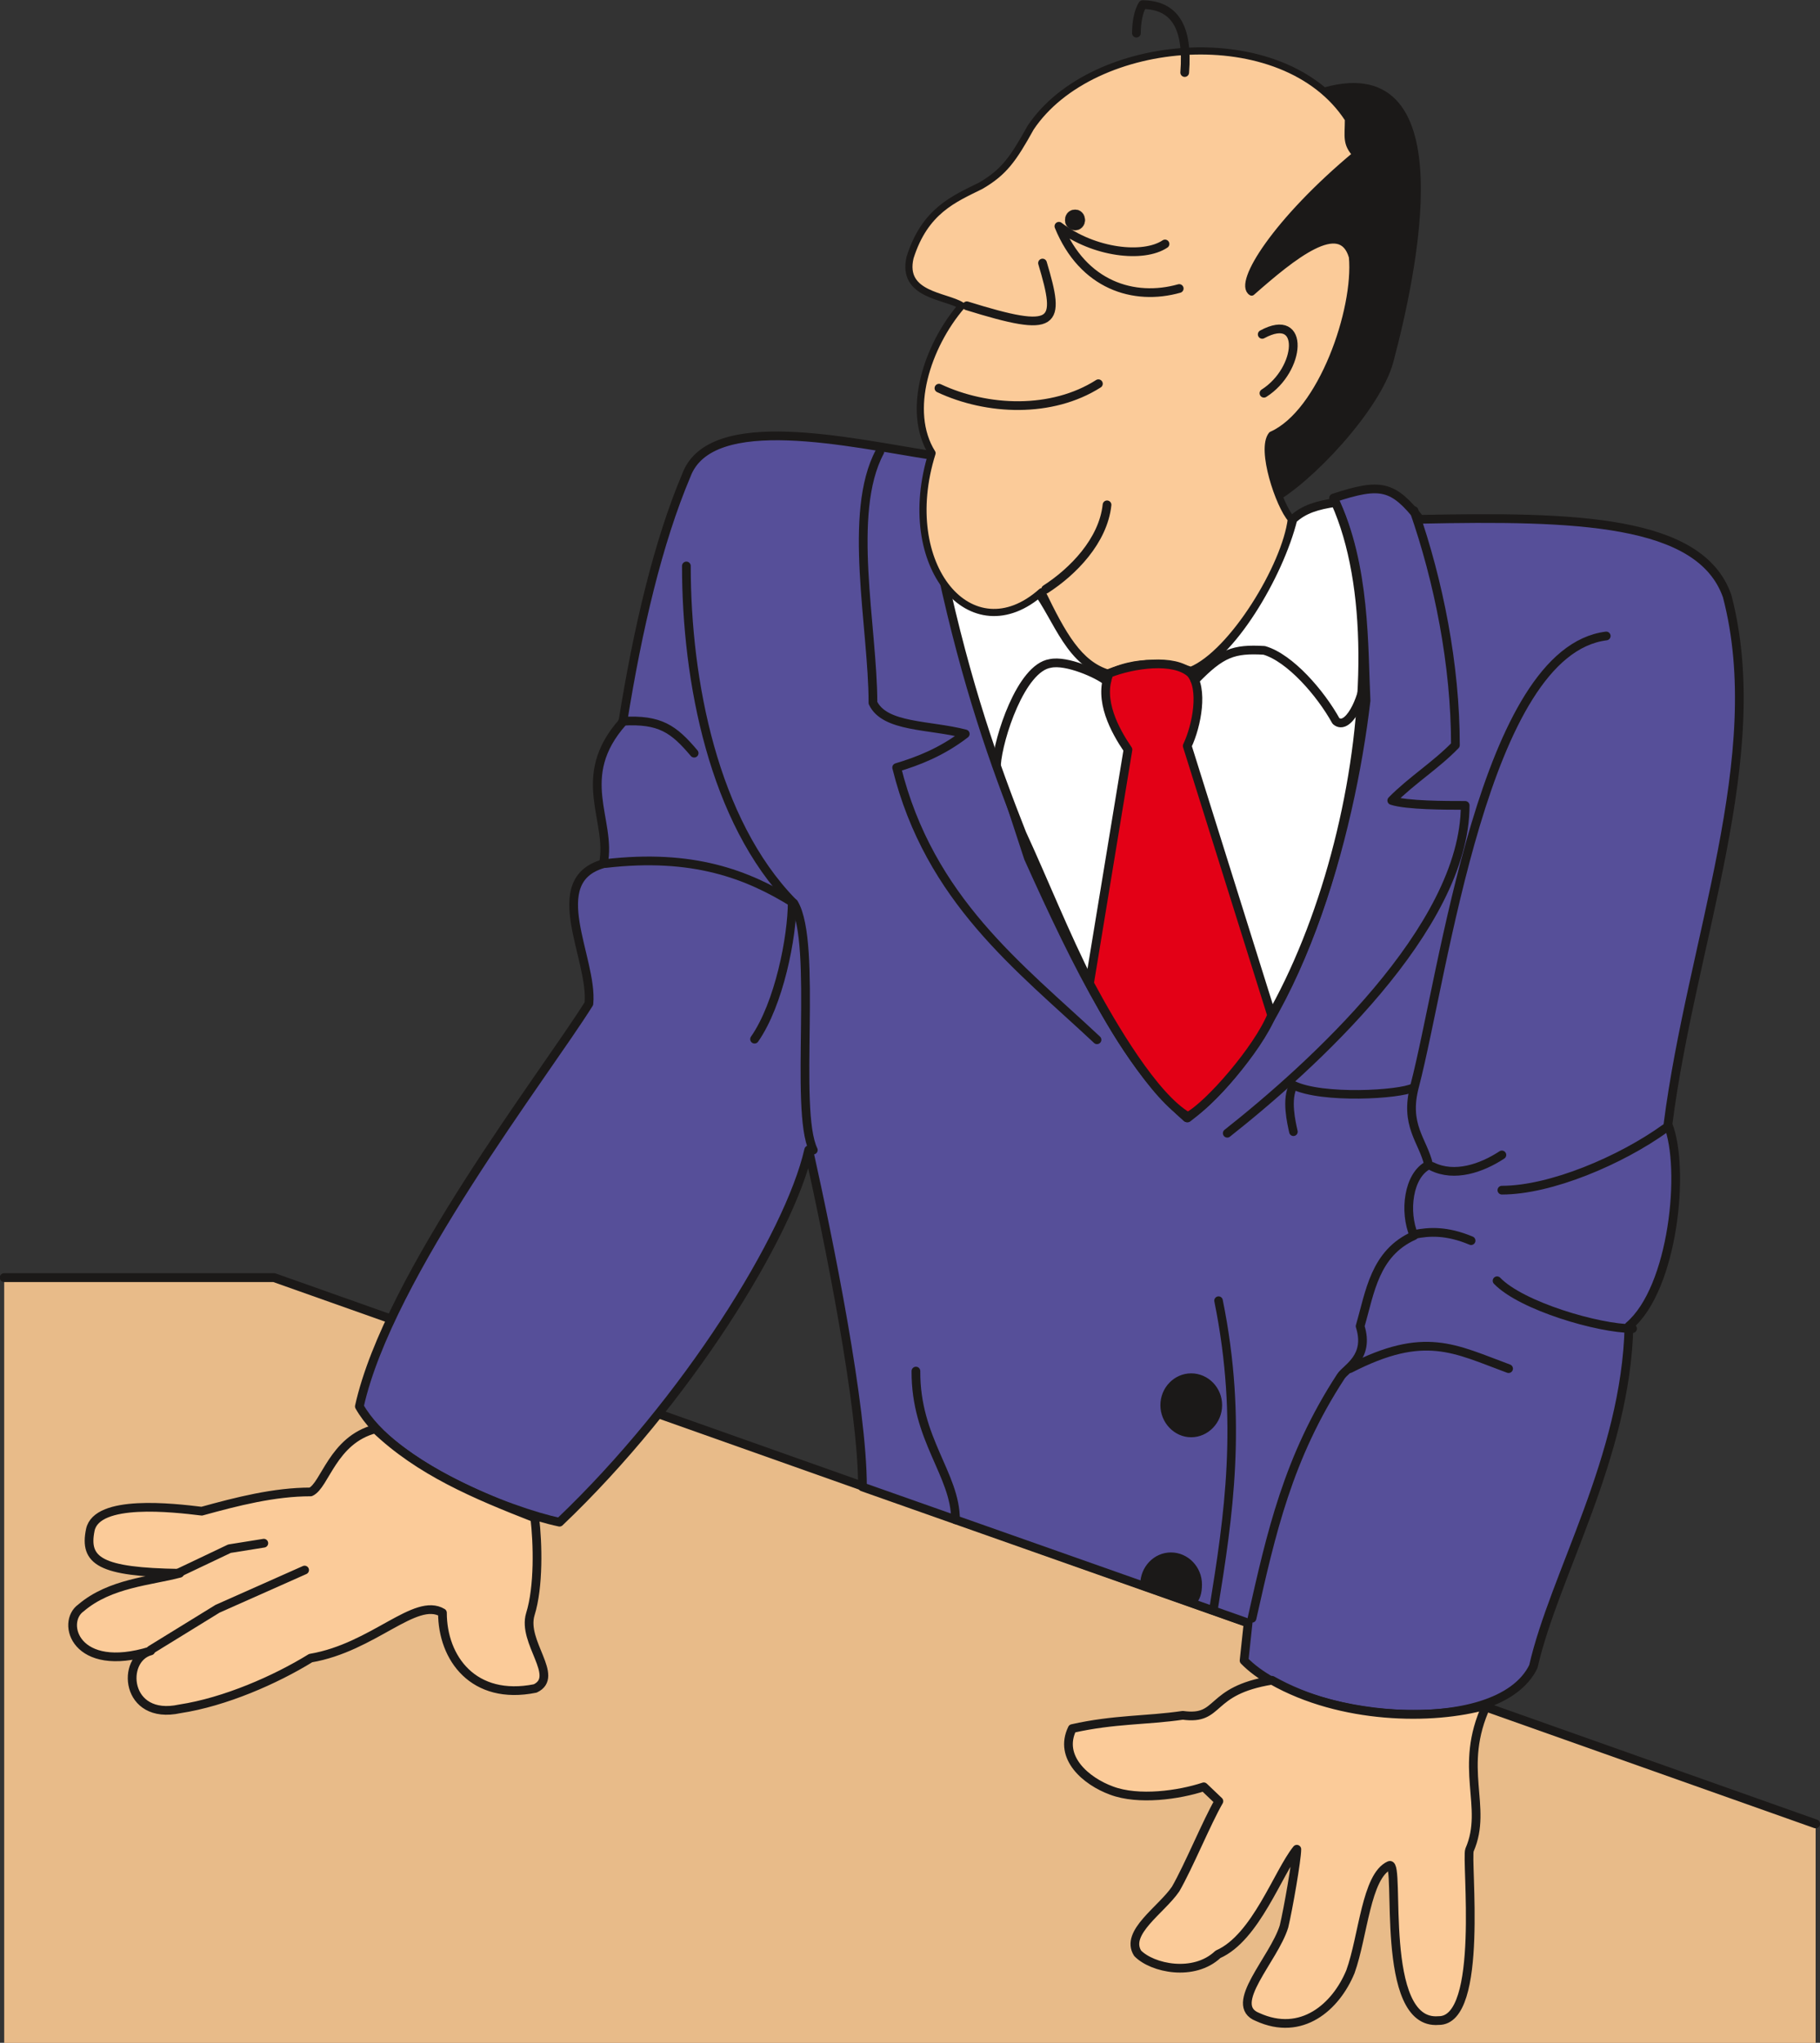 <svg xmlns="http://www.w3.org/2000/svg" xml:space="preserve" width="789.014" height="885.506" fill-rule="evenodd" stroke-linejoin="round" stroke-width="28.222" preserveAspectRatio="xMidYMid" version="1.2" viewBox="0 0 20876 23429"><rect x="0" y="0" width="20876" height="23429" fill="#333333" stroke="none"/><defs class="ClipPathGroup"><clipPath id="a" clipPathUnits="userSpaceOnUse"><path d="M0 0h20876v23429H0z"/></clipPath></defs><g class="SlideGroup"><g class="Slide" clip-path="url(#a)"><g class="Page"><g class="com.sun.star.drawing.PolyPolygonShape"><path fill="none" d="M47 14653h20780v8778H47z" class="BoundingBox"/><path fill="#E8BB89" d="M20826 20917 3144 14653H48v8777h20778v-2513Z"/></g><g fill="none" class="com.sun.star.drawing.PolyLineShape"><path d="M-4 14601h20882v6369H-4z" class="BoundingBox"/><path stroke="#1B1918" stroke-linecap="round" stroke-width="102" d="M20826 20918 3144 14653H48"/></g><g class="com.sun.star.drawing.ClosedBezierShape"><path fill="none" d="M4072 4949h15930v14764H4072z" class="BoundingBox"/><path fill="#564F99" d="M15296 5712c373 770 343 1725 373 2324-180 1529-782 3823-2047 4786-703-600-1265-1735-1826-2982-368-1133-907-2645-1110-4618-922-142-2533-522-2813 228-325 767-559 1766-729 2830-564 635-122 1125-223 1626-686 195-117 1089-166 1605-505 808-2301 3117-2633 4619 391 690 1737 1211 2296 1328 1455-1384 2635-3289 2858-4270 236 1062 617 2942 617 3866l4423 1560-46 431c670 694 2907 915 3318 69 241-1057 1062-2398 1097-3906 511-432 648-1809 447-2312 270-2107 1159-4225 679-6059-308-881-1743-917-3523-881-309-389-446-424-992-244Z"/><path fill="none" stroke="#1B1918" stroke-linecap="round" stroke-width="100" d="M15296 5712c373 770 343 1725 373 2324-180 1529-782 3823-2047 4786-703-600-1265-1735-1826-2982-368-1133-907-2645-1110-4618-922-142-2533-522-2813 228-325 767-559 1766-729 2830-564 635-122 1125-223 1626-686 195-117 1089-166 1605-505 808-2301 3117-2633 4619 391 690 1737 1211 2296 1328 1455-1384 2635-3289 2858-4270 236 1062 617 2942 617 3866l4423 1560-46 431c670 694 2907 915 3318 69 241-1057 1062-2398 1097-3906 511-432 648-1809 447-2312 270-2107 1159-4225 679-6059-308-881-1743-917-3523-881-309-389-446-424-992-244Z"/></g><g class="com.sun.star.drawing.ClosedBezierShape"><path fill="none" d="M10755 5713h4928v7158h-4928z" class="BoundingBox"/><path fill="#FFF" d="M10805 6560c373-15 731 15 1076 193 258 340 395 879 865 968 198-114 724-155 899-18 470-162 1027-1112 1185-1747 129-120 287-163 488-193 840 1877-102 5876-1706 7057-924-811-1389-2175-1891-3262-315-798-632-1690-916-2998Z"/><path fill="none" stroke="#1B1918" stroke-linecap="round" stroke-width="100" d="M10805 6560c373-15 731 15 1076 193 258 340 395 879 865 968 198-114 724-155 899-18 470-162 1027-1112 1185-1747 129-120 287-163 488-193 840 1877-102 5876-1706 7057-924-811-1389-2175-1891-3262-315-798-632-1690-916-2998Z"/></g><g class="com.sun.star.drawing.ClosedBezierShape"><path fill="none" d="M783 16338h16321v6920H783z" class="BoundingBox"/><path fill="#FBCB99" d="M14590 19271c-746 120-576 463-1023 402-414 61-785 43-1268 152-162 333 160 605 450 711 310 117 775 51 1059-43l173 165c-137 236-346 747-496 1007-162 239-586 500-436 737 167 172 645 274 922 12 434-190 688-938 904-1205 0 117-99 685-147 885-115 376-656 902-303 1039 506 231 899-117 1065-520 147-409 180-1098 447-1218 132-59-127 1837 563 1779 529 10 313-1855 356-1957 218-498-140-937 196-1661-620 178-1669 165-2462-285Zm0 0Zm-8456-1862c35 289 48 788-51 1105-97 321 345 714 56 851-709 143-1064-348-1064-868-310-186-793 398-1512 520-404 249-983 503-1501 582-630 137-678-577-333-665-866 269-1035-328-800-493 333-285 800-308 1133-397-914-13-1100-140-1026-498 76-356 950-254 1278-214 403-111 830-221 1249-221 165-73 252-597 742-723 508 485 1138 751 1829 1021Z"/><path fill="none" stroke="#1B1918" stroke-linecap="round" stroke-width="100" d="M14590 19271c-746 120-576 463-1023 402-414 61-785 43-1268 152-162 333 160 605 450 711 310 117 775 51 1059-43l173 165c-137 236-346 747-496 1007-162 239-586 500-436 737 167 172 645 274 922 12 434-190 688-938 904-1205 0 117-99 685-147 885-115 376-656 902-303 1039 506 231 899-117 1065-520 147-409 180-1098 447-1218 132-59-127 1837 563 1779 529 10 313-1855 356-1957 218-498-140-937 196-1661-620 178-1669 165-2462-285Zm-8456-1862c35 289 48 788-51 1105-97 321 345 714 56 851-709 143-1064-348-1064-868-310-186-793 398-1512 520-404 249-983 503-1501 582-630 137-678-577-333-665-866 269-1035-328-800-493 333-285 800-308 1133-397-914-13-1100-140-1026-498 76-356 950-254 1278-214 403-111 830-221 1249-221 165-73 252-597 742-723 508 485 1138 751 1829 1021Z"/></g><g fill="none" class="com.sun.star.drawing.PolyLineShape"><path d="M1680 17649h1865v1324H1680z" class="BoundingBox"/><path stroke="#1B1918" stroke-linecap="round" stroke-width="100" d="m1730 18922 765-471 999-444m-1457 38 595-283 394-63"/></g><g fill="none" class="com.sun.star.drawing.OpenBezierShape"><path d="M13873 14868h305v3623h-305z" class="BoundingBox"/><path stroke="#1B1918" stroke-linecap="round" stroke-width="98" d="M13977 14917c282 1387 113 2485-55 3524"/></g><g class="com.sun.star.drawing.ClosedBezierShape"><path fill="none" d="M14198 952h2102v4831h-2102z" class="BoundingBox"/><path fill="#1B1918" d="M15205 1041c1550-426 1004 2098 737 3102-144 536-933 1374-1360 1598-64-204-59-534-194-689 593-462 1010-1051 1010-2081-274-335-801 468-1088 468-368-468 798-1377 1040-1730 28-39-102-463-145-668Z"/><path fill="none" stroke="#1B1918" stroke-linecap="round" stroke-width="82" d="M15205 1041c1550-426 1004 2098 737 3102-144 536-933 1374-1360 1598-64-204-59-534-194-689 593-462 1010-1051 1010-2081-274-335-801 468-1088 468-368-468 798-1377 1040-1730 28-39-102-463-145-668Z"/></g><g class="com.sun.star.drawing.ClosedBezierShape"><path fill="none" d="M10385 543h5214v7221h-5214z" class="BoundingBox"/><path fill="#FBCB99" d="M11948 6787c-805 717-1663-297-1257-1590-302-482-56-1230 340-1690-180-117-695-117-592-554 170-538 503-670 811-823 264-154 370-302 571-665 709-1063 2907-1244 3646-99 0 203-31 277 89 406-922 767-1362 1481-1199 1578 470-414 1024-864 1156-404 56 607-353 1789-925 2043-132 163 84 810 224 965-64 534-674 1539-1151 1735-155-53-536-165-948 33-341-104-526-442-765-935Z"/><path fill="none" stroke="#1B1918" stroke-linecap="round" stroke-width="82" d="M11948 6787c-805 717-1663-297-1257-1590-302-482-56-1230 340-1690-180-117-695-117-592-554 170-538 503-670 811-823 264-154 370-302 571-665 709-1063 2907-1244 3646-99 0 203-31 277 89 406-922 767-1362 1481-1199 1578 470-414 1024-864 1156-404 56 607-353 1789-925 2043-132 163 84 810 224 965-64 534-674 1539-1151 1735-155-53-536-165-948 33-341-104-526-442-765-935Z"/></g><g class="com.sun.star.drawing.ClosedBezierShape"><path fill="none" d="M12447 7564h2190v5292h-2190z" class="BoundingBox"/><path fill="#E30016" d="M12723 7722c276-109 745-175 935 0 150 175 71 599-40 833l968 3089c-155 384-722 1037-961 1161-386-223-862-1029-1128-1526l441-2681c-149-219-342-569-215-876Z"/><path fill="none" stroke="#1B1918" stroke-linecap="round" stroke-width="100" d="M12723 7722c276-109 745-175 935 0 150 175 71 599-40 833l968 3089c-155 384-722 1037-961 1161-386-223-862-1029-1128-1526l441-2681c-149-219-342-569-215-876Z"/></g><g class="com.sun.star.drawing.ClosedBezierShape"><path fill="none" d="M13079 15751h940v2669h-940z" class="BoundingBox"/><path fill="#1B1918" d="M13663 15763c188 0 343 157 343 353 0 195-155 356-343 356-186 0-341-161-341-356 0-196 155-353 341-353Zm0 0Zm-232 2054c189 0 344 160 344 355 0 99-21 171-82 234l-602-234c0-195 152-355 340-355Z"/><path fill="none" stroke="#1B1918" stroke-linecap="round" stroke-width="24" d="M13663 15763c188 0 343 157 343 353 0 195-155 356-343 356-186 0-341-161-341-356 0-196 155-353 341-353Zm-232 2054c189 0 344 160 344 355 0 99-21 171-82 234l-602-234c0-195 152-355 340-355Z"/></g><g fill="none" class="com.sun.star.drawing.OpenBezierShape"><path d="M14741 12397h1525v633h-1525z" class="BoundingBox"/><path stroke="#1B1918" stroke-linecap="round" stroke-width="98" d="M16216 12473c-163 84-1053 133-1380-27-88 160-23 430 0 534"/></g><g fill="none" class="com.sun.star.drawing.OpenBezierShape"><path d="M6894 3h12261v18608H6894z" class="BoundingBox"/><path stroke="#1B1918" stroke-linecap="round" stroke-width="100" d="M13526 3309c-521 147-1105-38-1380-714 402 307 971 368 1217 203m226-1966c41-520-114-774-482-779-51 76-72 215-72 327m-1945 3127c1036 322 1079 218 868-490m2520 818c498-270 445 406 20 675m-1800 1280c-44 414-392 767-704 968m701 1054c-102-84-462-244-648-203-337 51-597 861-617 1161m2276-968c305-315 444-363 795-343 297 86 648 493 823 810 135 117 312-243 333-510m2767-465c-1400 175-1860 3864-2197 5160-122 454 96 625 160 907-234 114-285 538-168 810-453 203-504 650-618 1039 114 360-160 480-221 576-607 930-800 1801-1019 2774m4365-3322c-391 0-1275-259-1554-549m1932-1750c-515 371-1318 711-1877 711"/><path stroke="#1B1918" stroke-linecap="round" stroke-width="100" d="M15484 15697c860-442 1200-228 1820 0m-1082-1539c170-35 373-46 652 71m-447-851c257 127 567 21 800-132m-1008-7390c282 808 475 1766 475 2690-223 231-503 404-730 635 169 56 618 56 842 56 0 1408-1777 3008-2729 3760m-3985-7816c-377 703-79 2014-79 2880 134 285 648 249 1059 356-274 211-549 315-787 386 376 1517 1407 2287 2298 3122m-3928-7c282-404 432-1171 432-1575-899-925-1214-2523-1214-3852m-731 1781c429-25 586 89 820 366"/><path stroke="#1B1918" stroke-linecap="round" stroke-width="100" d="M9329 13190c-224-462 55-2369-224-2832-531-330-1156-571-2161-454m3562 5821c-5 783 454 1186 454 1705m-190-12978c556 261 1295 289 1829-51"/></g><g class="com.sun.star.drawing.ClosedBezierShape"><path fill="none" d="M12215 2403h232v240h-232z" class="BoundingBox"/><path fill="#1B1918" d="M12332 2405c63 0 112 50 112 120 0 64-49 115-112 115-65 0-115-51-115-115 0-70 50-120 115-120Z"/><path fill="none" stroke="#1B1918" stroke-linecap="round" stroke-width="3" d="M12332 2405c63 0 112 50 112 120 0 64-49 115-112 115-65 0-115-51-115-115 0-70 50-120 115-120Z"/></g></g></g></g></svg>

